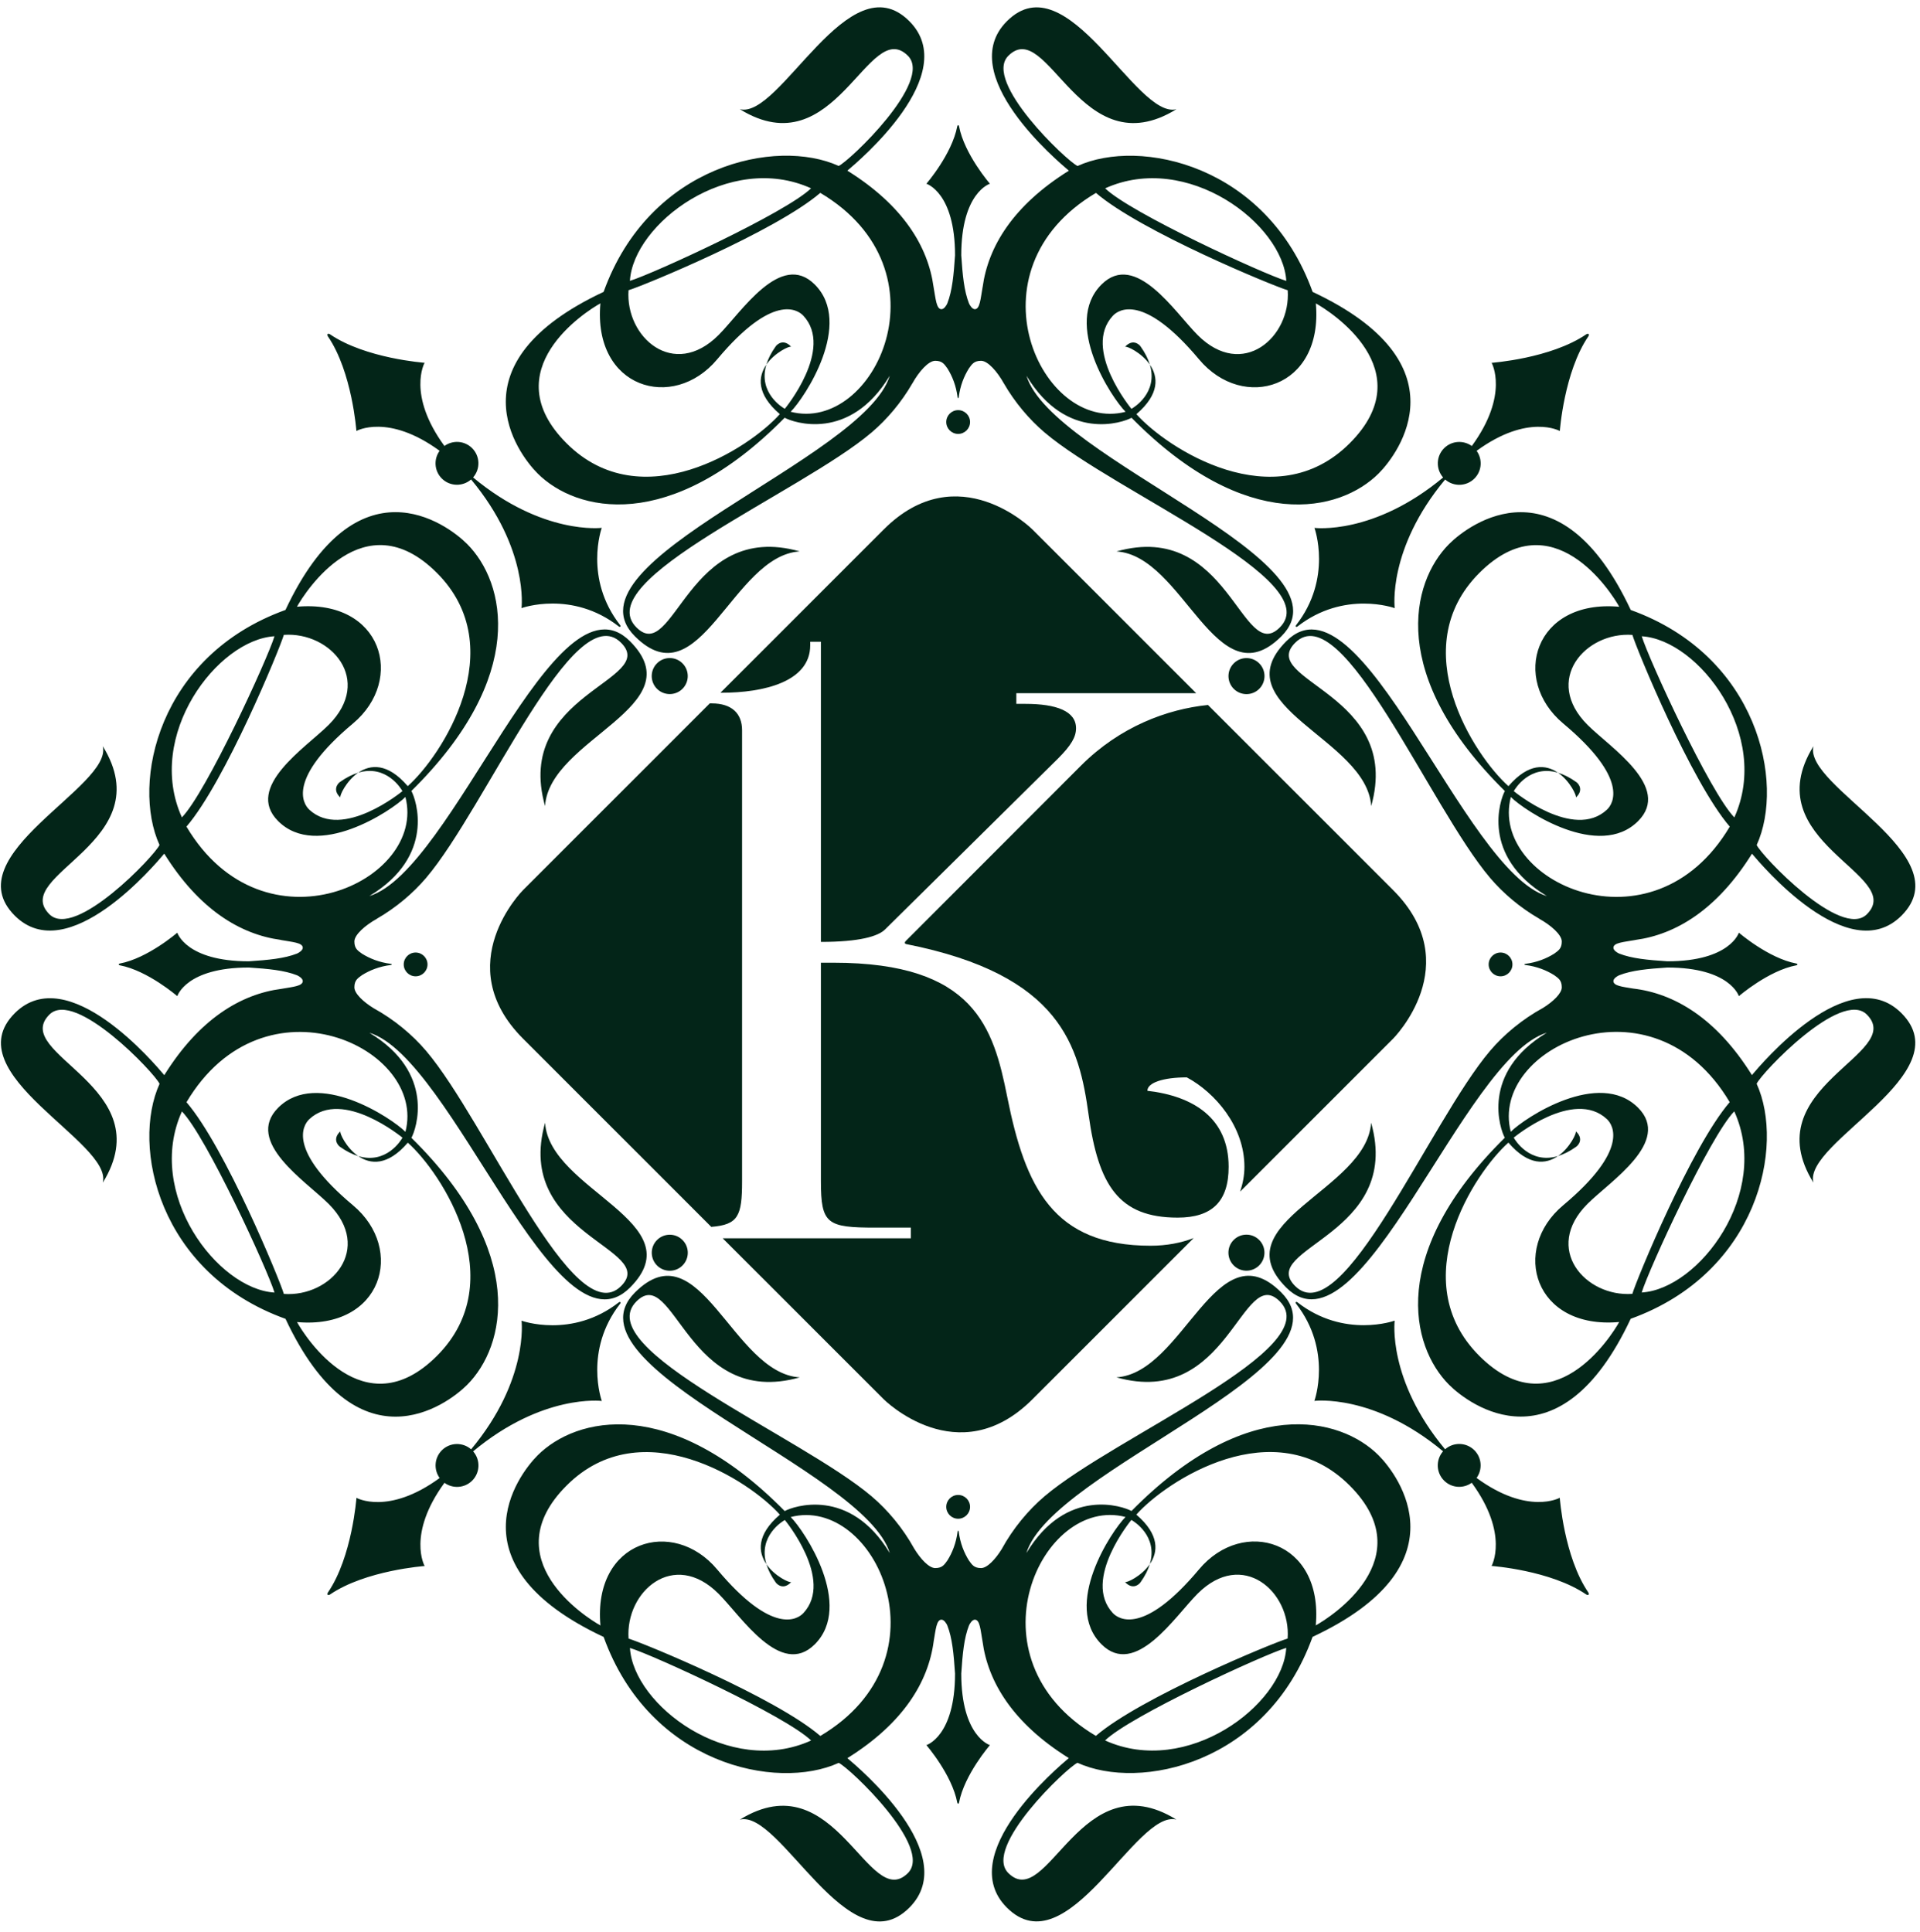 <svg width="152" height="153" viewBox="0 0 152 153" fill="none" xmlns="http://www.w3.org/2000/svg">
<path d="M110.284 70.472L95.631 55.819C92.388 56.15 88.66 57.535 85.58 60.618C85.58 60.618 71.792 74.424 71.743 74.47C71.492 74.701 71.743 74.752 71.743 74.752C84.055 77.189 85.434 82.882 86.183 88.278C86.955 93.844 88.563 96.409 93.23 96.409C95.97 96.409 97.267 95.118 97.267 92.386C97.267 88.562 94.516 86.791 90.835 86.367C90.835 85.73 92.083 85.305 93.956 85.305C96.196 86.508 98.517 89.199 98.517 92.386C98.517 93.094 98.379 93.74 98.178 94.351L110.284 82.245C110.284 82.245 116.171 76.358 110.284 70.472ZM94.699 54.887L81.734 41.922C81.734 41.922 75.848 36.035 69.962 41.922L57.035 54.85H57.147C60.423 54.85 64.142 53.996 64.142 51.096V50.812H64.988V57.039V74.579C68.03 74.579 69.519 74.141 70.072 73.588L83.761 60.059C84.816 59.002 85.187 58.346 85.187 57.66C85.187 56.315 83.648 55.731 81.179 55.731H80.459V54.887H94.699ZM56.19 55.694L41.412 70.472C41.412 70.472 35.526 76.358 41.412 82.245L56.309 97.142C58.451 96.971 58.747 96.272 58.747 93.519V57.818C58.747 56.472 57.907 55.694 56.347 55.694H56.19ZM57.212 98.046L69.962 110.794C69.962 110.794 75.848 116.681 81.734 110.794L94.5 98.028C93.502 98.409 92.366 98.635 91.088 98.635C83.379 98.635 81.17 94.03 79.742 86.862C78.644 81.354 77.151 76.226 65.981 76.226H64.988V93.519C64.988 96.918 65.468 97.201 69.309 97.201H72.111V98.046H57.212Z" fill="#032518"/>
<path d="M117.852 76.362C117.852 76.88 118.274 77.303 118.794 77.303C119.314 77.303 119.735 76.88 119.735 76.362C119.735 75.842 119.314 75.42 118.794 75.42C118.274 75.42 117.852 75.842 117.852 76.362ZM143.566 59.08C138.878 66.672 150.924 69.259 147.795 72.388C145.764 74.419 139.434 67.731 139.072 66.907C141.314 61.99 139.186 51.928 129.102 48.298C123.44 36.231 116.338 41.458 114.726 43.07C111.679 46.117 109.898 53.526 119.135 62.634C118.767 63.282 117.183 67.772 122.466 70.952C115.82 68.943 107.746 44.859 101.831 50.773C96.683 55.922 108.218 58.483 108.552 63.826C111.066 54.918 99.532 53.896 102.535 50.894C106.27 47.159 113.202 63.903 117.971 69.516C119.003 70.73 120.34 71.867 121.87 72.748L121.863 72.75C122.775 73.256 123.642 74.008 123.642 74.548C123.642 75.14 123.33 75.29 123.04 75.511C122.435 75.89 121.676 76.202 120.743 76.318C120.743 76.318 120.692 76.324 120.686 76.362C120.692 76.398 120.743 76.404 120.743 76.404C121.676 76.52 122.435 76.832 123.04 77.211C123.33 77.433 123.642 77.582 123.642 78.174C123.642 78.656 122.955 79.308 122.159 79.803C120.507 80.707 119.063 81.911 117.966 83.202C113.196 88.815 106.266 105.559 102.53 101.824C99.527 98.822 111.062 97.8 108.547 88.892C108.214 94.235 96.678 96.796 101.827 101.946C107.74 107.859 115.816 83.775 122.46 81.766C117.178 84.946 118.763 89.436 119.13 90.084C109.892 99.192 111.674 106.602 114.722 109.648C116.334 111.26 123.435 116.487 129.096 104.42C139.18 100.788 141.31 90.728 139.068 85.811C139.428 84.987 145.759 78.299 147.79 80.33C150.92 83.459 138.872 86.046 143.56 93.638C142.743 90.442 155.332 85.02 150.53 80.218C146.324 76.012 139.4 84.294 138.694 85.124C135.879 80.61 132.538 78.65 129.287 78.272C128.434 78.129 127.732 78.059 127.727 77.683C127.724 77.479 128.035 77.28 128.183 77.22C129.186 76.826 130.447 76.71 131.996 76.607C136.974 76.607 137.66 78.875 137.66 78.875C137.66 78.875 139.998 76.85 142.21 76.431C142.21 76.431 142.295 76.414 142.302 76.362C142.295 76.308 142.21 76.291 142.21 76.291C139.998 75.872 137.66 73.847 137.66 73.847C137.66 73.847 136.974 76.115 131.996 76.115C130.447 76.012 129.186 75.896 128.183 75.502C128.035 75.442 127.724 75.243 127.727 75.039C127.734 74.634 128.544 74.594 129.483 74.424L129.476 74.422C132.668 73.992 135.938 72.023 138.699 67.594C139.404 68.424 146.33 76.706 150.535 72.501C155.338 67.698 142.748 62.276 143.566 59.08ZM129.968 102.338C130.542 100.47 135.363 89.984 137.296 87.995C140.232 94.482 134.484 102.071 129.968 102.338ZM119.416 90.47C121.02 92.341 122.387 92.19 123.338 91.535C121.116 92.203 119.939 90.266 119.838 90.075C119.838 90.075 124.568 86.162 127.204 88.602C127.718 89.076 128.976 91.058 123.751 95.432C119.586 98.919 121.455 105.279 128.187 104.675C127.564 105.799 122.903 113.148 117.111 107.355C111.148 101.392 116.731 92.856 119.416 90.47ZM136.935 87.266C133.879 90.823 129.554 101.336 129.227 102.447C125.504 102.71 122.123 98.875 125.675 95.322C127.475 93.523 132.371 90.396 129.679 87.704C126.588 84.614 120.712 88.503 119.603 89.612C117.871 82.963 130.796 76.918 136.935 87.266ZM128.191 48.043C121.459 47.439 119.591 53.799 123.756 57.286C128.98 61.66 127.722 63.642 127.208 64.116C124.572 66.556 119.843 62.643 119.843 62.643C119.944 62.452 121.12 60.515 123.342 61.183C122.392 60.528 121.024 60.378 119.42 62.248C116.736 59.862 111.154 51.326 117.116 45.363C122.908 39.57 127.568 46.919 128.191 48.043ZM129.232 50.271C129.559 51.382 133.883 61.895 136.94 65.452C130.802 75.8 117.875 69.755 119.608 63.106C120.716 64.215 126.594 68.104 129.683 65.014C132.376 62.322 127.479 59.195 125.68 57.396C122.127 53.843 125.51 50.008 129.232 50.271ZM137.302 64.723C135.368 62.734 130.547 52.247 129.972 50.38C134.488 50.647 140.236 58.236 137.302 64.723ZM124.792 61.926C124.267 61.551 123.784 61.316 123.342 61.183C124.307 61.848 124.842 63.034 124.755 63.148C125.395 62.556 124.971 62.054 124.792 61.926ZM123.338 91.535C123.78 91.402 124.263 91.167 124.788 90.792C124.967 90.664 125.39 90.162 124.75 89.57C124.836 89.684 124.302 90.87 123.338 91.535ZM125.742 26.635C125.742 26.635 125.823 26.515 125.76 26.452C125.699 26.391 125.579 26.471 125.579 26.471C122.762 28.394 118.087 28.727 118.087 28.727C118.087 28.727 119.502 31.228 116.518 35.315C115.854 34.834 114.922 34.891 114.323 35.49C113.687 36.126 113.663 37.139 114.248 37.807C108.74 42.394 104.062 41.798 104.062 41.798C104.062 41.798 105.51 45.782 102.608 49.499C102.608 49.499 102.547 49.571 102.595 49.619C102.643 49.667 102.715 49.606 102.715 49.606C106.432 46.705 110.416 48.152 110.416 48.152C110.416 48.152 109.82 43.474 114.407 37.966C115.074 38.551 116.088 38.527 116.724 37.89C117.323 37.292 117.379 36.36 116.899 35.696C120.986 32.712 123.486 34.127 123.486 34.127C123.486 34.127 123.82 29.452 125.742 26.635ZM109.144 37.487C110.756 35.875 115.982 28.774 103.916 23.112C100.284 13.028 90.224 10.899 85.307 13.142C84.483 12.78 77.794 6.45 79.826 4.419C82.955 1.29 85.54 13.336 93.134 8.648C89.938 9.466 84.515 -3.124 79.714 1.679C75.508 5.884 83.79 12.808 84.62 13.515C80.194 16.275 78.224 19.541 77.792 22.731L77.791 22.726C77.622 23.666 77.58 24.476 77.176 24.482C76.972 24.486 76.774 24.174 76.712 24.026C76.318 23.023 76.203 21.763 76.1 20.214C76.1 15.235 78.368 14.548 78.368 14.548C78.368 14.548 76.343 12.211 75.924 9.999C75.924 9.999 75.907 9.915 75.854 9.908C75.802 9.915 75.783 9.999 75.783 9.999C75.366 12.211 73.34 14.548 73.34 14.548C73.34 14.548 75.608 15.235 75.608 20.214C75.504 21.763 75.39 23.023 74.995 24.026C74.934 24.174 74.736 24.486 74.531 24.482C74.127 24.476 74.078 23.666 73.908 22.727C73.476 19.536 71.508 16.271 67.082 13.512C67.912 12.806 76.194 5.882 71.988 1.676C67.186 -3.126 61.764 9.463 58.568 8.646C66.16 13.334 68.747 1.286 71.876 4.416C73.907 6.447 67.219 12.778 66.395 13.138C61.478 10.896 51.416 13.026 47.786 23.11C35.719 28.771 40.946 35.872 42.558 37.484C45.604 40.532 53.014 42.312 62.12 33.076C62.77 33.443 67.26 35.028 70.44 29.746C68.431 36.39 44.347 44.466 50.26 50.379C55.41 55.528 57.971 43.992 63.314 43.659C54.406 41.144 53.384 52.679 50.382 49.676C46.647 45.94 63.391 39.01 69.004 34.24C70.219 33.207 71.356 31.869 72.239 30.337V30.34C72.747 29.428 73.5 28.567 74.042 28.567C74.634 28.567 74.783 28.881 75.004 29.17C75.383 29.775 75.695 30.532 75.81 31.466C75.81 31.466 75.818 31.516 75.854 31.524C75.891 31.516 75.898 31.466 75.898 31.466C76.012 30.532 76.326 29.775 76.704 29.17C76.926 28.881 77.075 28.567 77.667 28.567C78.207 28.567 78.959 29.434 79.466 30.347V30.346C80.348 31.874 81.484 33.211 82.698 34.243C88.311 39.012 105.055 45.944 101.32 49.679C98.318 52.682 97.296 41.147 88.388 43.662C93.731 43.995 96.292 55.531 101.442 50.383C107.355 44.468 83.271 36.392 81.262 29.748C84.442 35.031 88.931 33.446 89.58 33.079C98.688 42.316 106.096 40.535 109.144 37.487ZM56.774 28.455C61.148 23.23 63.13 24.488 63.604 25.002C66.044 27.638 62.131 32.368 62.131 32.368C61.94 32.267 60.003 31.09 60.671 28.868C60.016 29.819 59.866 31.186 61.736 32.79C59.35 35.475 50.814 41.058 44.85 35.095C39.058 29.303 46.407 24.642 47.531 24.019C46.927 30.751 53.287 32.62 56.774 28.455ZM64.211 14.91C62.222 16.843 51.735 21.664 49.868 22.238C50.135 17.722 57.724 11.974 64.211 14.91ZM62.594 32.603C63.703 31.494 67.592 25.618 64.502 22.527C61.81 19.835 58.683 24.731 56.884 26.531C53.331 30.083 49.496 26.702 49.759 22.979C50.87 22.652 61.382 18.327 64.94 15.271C75.288 21.41 69.243 34.335 62.594 32.603ZM101.832 22.242C99.966 21.667 89.48 16.846 87.491 14.912C93.978 11.976 101.567 17.724 101.832 22.242ZM94.818 26.534C93.019 24.734 89.892 19.838 87.199 22.53C84.11 25.62 87.999 31.497 89.107 32.606C82.459 34.338 76.414 21.412 86.762 15.274C90.319 18.33 100.832 22.655 101.943 22.982C102.206 26.704 98.371 30.086 94.818 26.534ZM106.851 35.098C100.888 41.06 92.352 35.478 89.966 32.792C91.836 31.188 91.686 29.822 91.03 28.871C91.699 31.092 89.762 32.27 89.571 32.371C89.571 32.371 85.658 27.642 88.098 25.004C88.572 24.491 90.554 23.232 94.928 28.458C98.415 32.623 104.775 30.754 104.171 24.022C105.295 24.646 112.644 29.306 106.851 35.098ZM91.03 28.871C90.896 28.43 90.663 27.946 90.288 27.42C90.16 27.242 89.658 26.819 89.064 27.459C89.18 27.372 90.366 27.907 91.03 28.871ZM61.414 27.418C61.039 27.943 60.804 28.426 60.671 28.868C61.336 27.904 62.522 27.37 62.636 27.456C62.044 26.816 61.542 27.239 61.414 27.418ZM37.454 37.803C38.039 37.136 38.014 36.122 37.378 35.486C36.78 34.888 35.848 34.831 35.184 35.312C32.2 31.226 33.615 28.724 33.615 28.724C33.615 28.724 28.94 28.391 26.123 26.468C26.123 26.468 26.003 26.388 25.94 26.45C25.879 26.512 25.959 26.632 25.959 26.632C27.882 29.45 28.215 34.124 28.215 34.124C28.215 34.124 30.716 32.71 34.803 35.694C34.322 36.358 34.379 37.29 34.976 37.887C35.614 38.523 36.627 38.547 37.295 37.963C41.88 43.471 41.286 48.15 41.286 48.15C41.286 48.15 45.27 46.702 48.987 49.602C48.987 49.602 49.059 49.664 49.107 49.616C49.155 49.568 49.094 49.496 49.094 49.496C46.192 45.779 47.64 41.794 47.64 41.794C47.64 41.794 42.962 42.39 37.454 37.803ZM33.844 76.362C33.844 75.842 33.423 75.42 32.903 75.42C32.383 75.42 31.962 75.842 31.962 76.362C31.962 76.88 32.383 77.303 32.903 77.303C33.423 77.303 33.844 76.88 33.844 76.362ZM22.6 48.295C12.516 51.926 10.387 61.987 12.628 66.903C12.268 67.728 5.938 74.416 3.907 72.386C0.778 69.256 12.824 66.67 8.136 59.078C8.954 62.274 -3.636 67.695 1.167 72.498C5.372 76.703 12.296 68.422 13.003 67.59C15.764 72.022 19.035 73.99 22.228 74.419L22.214 74.424C23.152 74.594 23.963 74.634 23.97 75.039C23.972 75.243 23.662 75.442 23.514 75.502C22.511 75.896 21.25 76.012 19.7 76.115C14.723 76.115 14.036 73.847 14.036 73.847C14.036 73.847 11.699 75.872 9.487 76.291C9.487 76.291 9.402 76.308 9.395 76.362C9.402 76.414 9.487 76.431 9.487 76.431C11.699 76.85 14.036 78.875 14.036 78.875C14.036 78.875 14.723 76.607 19.7 76.607C21.25 76.71 22.511 76.826 23.514 77.22C23.662 77.28 23.972 77.479 23.97 77.683C23.964 78.078 23.195 78.135 22.288 78.294C19.076 78.707 15.784 80.672 13.006 85.13C12.3 84.299 5.375 76.018 1.17 80.222C-3.633 85.024 8.956 90.446 8.139 93.643C12.827 86.05 0.78 83.465 3.91 80.334C5.94 78.303 12.271 84.992 12.632 85.816C10.391 90.732 12.519 100.794 22.603 104.424C28.264 116.491 35.367 111.266 36.978 109.654C40.026 106.606 41.807 99.196 32.57 90.09C32.938 89.44 34.522 84.951 29.239 81.771C35.884 83.78 43.959 107.864 49.874 101.95C55.022 96.802 43.487 94.24 43.152 88.898C40.639 97.806 52.172 98.826 49.17 101.828C45.435 105.564 38.503 88.82 33.734 83.207C32.646 81.926 31.216 80.731 29.582 79.831C28.767 79.332 28.055 78.664 28.055 78.174C28.055 77.582 28.367 77.433 28.656 77.211C29.262 76.832 30.02 76.52 30.954 76.404C30.954 76.404 31.004 76.398 31.011 76.362C31.004 76.324 30.954 76.318 30.954 76.318C30.02 76.202 29.262 75.89 28.656 75.511C28.367 75.29 28.055 75.14 28.055 74.548C28.055 74.008 28.922 73.256 29.834 72.75L29.827 72.748C31.359 71.866 32.698 70.728 33.731 69.514C38.5 63.9 45.432 47.156 49.167 50.891C52.17 53.894 40.635 54.915 43.15 63.823C43.483 58.479 55.019 55.918 49.871 50.77C43.956 44.856 35.88 68.94 29.236 70.95C34.519 67.77 32.934 63.279 32.567 62.63C41.804 53.523 40.023 46.114 36.975 43.067C35.363 41.455 28.262 36.228 22.6 48.295ZM23.514 104.679C30.246 105.283 32.114 98.924 27.948 95.436C22.724 91.063 23.983 89.082 24.496 88.607C27.132 86.166 31.862 90.08 31.862 90.08C31.76 90.271 30.584 92.209 28.362 91.539C29.312 92.194 30.679 92.346 32.284 90.475C34.968 92.862 40.551 101.398 34.588 107.36C28.796 113.152 24.136 105.803 23.514 104.679ZM14.403 88.001C16.336 89.99 21.158 100.475 21.732 102.342C17.215 102.076 11.468 94.486 14.403 88.001ZM32.096 89.616C30.988 88.508 25.111 84.619 22.022 87.709C19.328 90.402 24.226 93.527 26.024 95.327C29.576 98.879 26.195 102.715 22.472 102.452C22.146 101.342 17.82 90.828 14.764 87.271C20.903 76.923 33.83 82.968 32.096 89.616ZM21.73 50.378C21.155 52.245 16.334 62.731 14.4 64.72C11.464 58.234 17.212 50.645 21.73 50.378ZM26.022 57.394C24.222 59.192 19.326 62.319 22.018 65.011C25.108 68.1 30.984 64.213 32.094 63.103C33.826 69.752 20.9 75.796 14.762 65.45C17.818 61.891 22.143 51.379 22.47 50.268C26.192 50.004 29.574 53.84 26.022 57.394ZM34.586 45.359C40.548 51.322 34.966 59.859 32.28 62.246C30.676 60.375 29.31 60.526 28.359 61.18C30.58 60.512 31.758 62.45 31.859 62.64C31.859 62.64 27.13 66.554 24.492 64.114C23.979 63.639 22.72 61.658 27.946 57.283C32.111 53.796 30.242 47.436 23.51 48.04C24.134 46.916 28.794 39.567 34.586 45.359ZM28.359 61.18C27.916 61.314 27.434 61.548 26.908 61.923C26.73 62.05 26.307 62.554 26.947 63.146C26.86 63.031 27.395 61.846 28.359 61.18ZM26.912 90.798C27.436 91.172 27.92 91.406 28.362 91.539C27.398 90.874 26.863 89.69 26.95 89.574C26.31 90.166 26.734 90.67 26.912 90.798ZM25.963 126.088C25.963 126.088 25.882 126.208 25.943 126.27C26.006 126.332 26.126 126.251 26.126 126.251C28.943 124.33 33.618 123.995 33.618 123.995C33.618 123.995 32.203 121.495 35.187 117.408C35.851 117.888 36.783 117.832 37.382 117.234C38.018 116.598 38.042 115.583 37.456 114.916C42.964 110.33 47.643 110.926 47.643 110.926C47.643 110.926 46.195 106.942 49.096 103.224C49.096 103.224 49.158 103.151 49.11 103.104C49.062 103.056 48.99 103.118 48.99 103.118C45.272 106.018 41.288 104.571 41.288 104.571C41.288 104.571 41.884 109.25 37.298 114.756C36.631 114.172 35.616 114.196 34.98 114.832C34.382 115.431 34.326 116.363 34.806 117.027C30.719 120.01 28.219 118.596 28.219 118.596C28.219 118.596 27.884 123.27 25.963 126.088ZM54.03 54.539C54.587 53.982 54.587 53.079 54.03 52.522C53.472 51.964 52.57 51.964 52.012 52.522C51.455 53.079 51.455 53.982 52.012 54.539C52.57 55.095 53.472 55.095 54.03 54.539ZM54.032 98.182C53.475 97.624 52.572 97.624 52.015 98.182C51.459 98.739 51.459 99.642 52.015 100.199C52.572 100.755 53.475 100.755 54.032 100.199C54.59 99.642 54.59 98.739 54.032 98.182ZM76.795 33.415C76.795 32.895 76.374 32.474 75.854 32.474C75.334 32.474 74.912 32.895 74.912 33.415C74.912 33.935 75.334 34.356 75.854 34.356C76.374 34.356 76.795 33.935 76.795 33.415ZM76.795 119.31C76.795 118.79 76.374 118.368 75.854 118.368C75.334 118.368 74.912 118.79 74.912 119.31C74.912 119.83 75.334 120.251 75.854 120.251C76.374 120.251 76.795 119.83 76.795 119.31ZM97.667 98.176C97.111 98.734 97.111 99.636 97.667 100.194C98.224 100.751 99.127 100.751 99.684 100.194C100.242 99.636 100.242 98.734 99.684 98.176C99.127 97.619 98.224 97.619 97.667 98.176ZM97.672 52.524C97.115 53.082 97.115 53.984 97.672 54.542C98.23 55.099 99.132 55.099 99.69 54.542C100.246 53.984 100.246 53.082 99.69 52.524C99.132 51.967 98.23 51.967 97.672 52.524ZM42.56 115.235C40.948 116.847 35.723 123.95 47.788 129.611C51.42 139.695 61.48 141.823 66.398 139.582C67.222 139.943 73.911 146.272 71.879 148.304C68.75 151.434 66.164 139.386 58.571 144.075C61.767 143.256 67.19 155.846 71.991 151.044C76.196 146.839 67.915 139.914 67.084 139.207C71.532 136.435 73.499 133.151 73.918 129.947C74.079 129.03 74.135 128.248 74.531 128.243C74.736 128.239 74.934 128.551 74.995 128.699C75.39 129.702 75.504 130.962 75.608 132.512C75.608 137.49 73.34 138.176 73.34 138.176C73.34 138.176 75.366 140.514 75.783 142.726C75.783 142.726 75.802 142.81 75.854 142.818C75.907 142.81 75.924 142.726 75.924 142.726C76.343 140.514 78.368 138.176 78.368 138.176C78.368 138.176 76.1 137.49 76.1 132.512C76.203 130.962 76.318 129.702 76.712 128.699C76.774 128.551 76.972 128.239 77.176 128.243C77.576 128.248 77.62 129.04 77.784 129.964C78.21 133.162 80.178 136.438 84.615 139.203C83.784 139.91 75.503 146.834 79.708 151.039C84.511 155.842 89.932 143.252 93.128 144.07C85.536 139.382 82.95 151.428 79.82 148.299C77.79 146.268 84.478 139.938 85.302 139.576C90.219 141.819 100.28 139.69 103.911 129.606C115.978 123.944 110.751 116.843 109.139 115.231C106.092 112.183 98.683 110.402 89.576 119.639C88.927 119.272 84.436 117.687 81.256 122.97C83.266 116.326 107.35 108.25 101.436 102.335C96.288 97.187 93.727 108.723 88.383 109.056C97.291 111.571 98.312 100.036 101.315 103.039C105.05 106.774 88.306 113.706 82.692 118.475C81.402 119.572 80.198 121.015 79.295 122.667C78.8 123.466 78.15 124.158 77.667 124.158C77.075 124.158 76.926 123.844 76.704 123.555C76.326 122.95 76.012 122.192 75.898 121.259C75.898 121.259 75.891 121.208 75.854 121.2C75.818 121.208 75.81 121.259 75.81 121.259C75.695 122.192 75.383 122.95 75.004 123.555C74.783 123.844 74.634 124.158 74.042 124.158C73.544 124.158 72.867 123.43 72.368 122.603C71.468 120.98 70.28 119.562 69.007 118.48C63.394 113.711 46.65 106.779 50.384 103.044C53.387 100.042 54.408 111.575 63.316 109.06C57.974 108.727 55.412 97.192 50.263 102.34C44.35 108.254 68.434 116.33 70.443 122.975C67.263 117.692 62.774 119.276 62.124 119.644C53.016 110.407 45.608 112.188 42.56 115.235ZM94.923 124.26C90.548 129.486 88.567 128.227 88.092 127.714C85.652 125.076 89.566 120.347 89.566 120.347C89.756 120.448 91.694 121.626 91.026 123.847C91.68 122.896 91.831 121.53 89.96 119.926C92.347 117.24 100.883 111.658 106.847 117.62C112.639 123.412 105.29 128.072 104.166 128.696C104.77 121.964 98.41 120.095 94.923 124.26ZM87.486 137.806C89.475 135.872 99.962 131.051 101.828 130.476C101.562 134.994 93.972 140.742 87.486 137.806ZM89.103 120.112C87.994 121.222 84.104 127.098 87.195 130.188C89.887 132.88 93.014 127.984 94.812 126.184C98.366 122.632 102.202 126.014 101.938 129.736C100.827 130.063 90.315 134.388 86.756 137.444C76.408 131.306 82.454 118.38 89.103 120.112ZM49.871 130.482C51.739 131.056 62.224 135.876 64.214 137.811C57.727 140.746 50.138 134.998 49.871 130.482ZM56.887 126.19C58.686 127.988 61.812 132.884 64.506 130.192C67.595 127.103 63.706 121.226 62.598 120.118C69.246 118.384 75.291 131.311 64.943 137.45C61.386 134.392 50.872 130.068 49.762 129.742C49.499 126.019 53.334 122.636 56.887 126.19ZM44.854 117.626C50.816 111.662 59.352 117.246 61.739 119.93C59.868 121.534 60.019 122.902 60.675 123.851C60.006 121.63 61.943 120.454 62.134 120.351C62.134 120.351 66.047 125.082 63.607 127.718C63.132 128.231 61.151 129.49 56.776 124.266C53.29 120.1 46.93 121.968 47.534 128.7C46.41 128.078 39.06 123.418 44.854 117.626ZM60.675 123.851C60.807 124.294 61.042 124.776 61.416 125.302C61.544 125.48 62.047 125.904 62.64 125.263C62.524 125.351 61.339 124.816 60.675 123.851ZM90.283 125.296C90.658 124.772 90.892 124.288 91.026 123.847C90.36 124.811 89.175 125.346 89.06 125.259C89.652 125.899 90.156 125.475 90.283 125.296ZM114.243 114.911C113.659 115.579 113.683 116.592 114.319 117.228C114.916 117.827 115.848 117.884 116.512 117.403C119.496 121.49 118.082 123.99 118.082 123.99C118.082 123.99 122.756 124.324 125.574 126.247C125.574 126.247 125.694 126.327 125.756 126.266C125.818 126.203 125.738 126.083 125.738 126.083C123.815 123.266 123.482 118.591 123.482 118.591C123.482 118.591 120.98 120.006 116.894 117.022C117.375 116.358 117.318 115.426 116.72 114.828C116.084 114.191 115.07 114.167 114.403 114.752C109.816 109.244 110.412 104.566 110.412 104.566C110.412 104.566 106.427 106.014 102.71 103.112C102.71 103.112 102.638 103.051 102.59 103.099C102.542 103.147 102.603 103.219 102.603 103.219C105.504 106.936 104.056 110.92 104.056 110.92C104.056 110.92 108.735 110.324 114.243 114.911Z" fill="#032518"/>
</svg>
